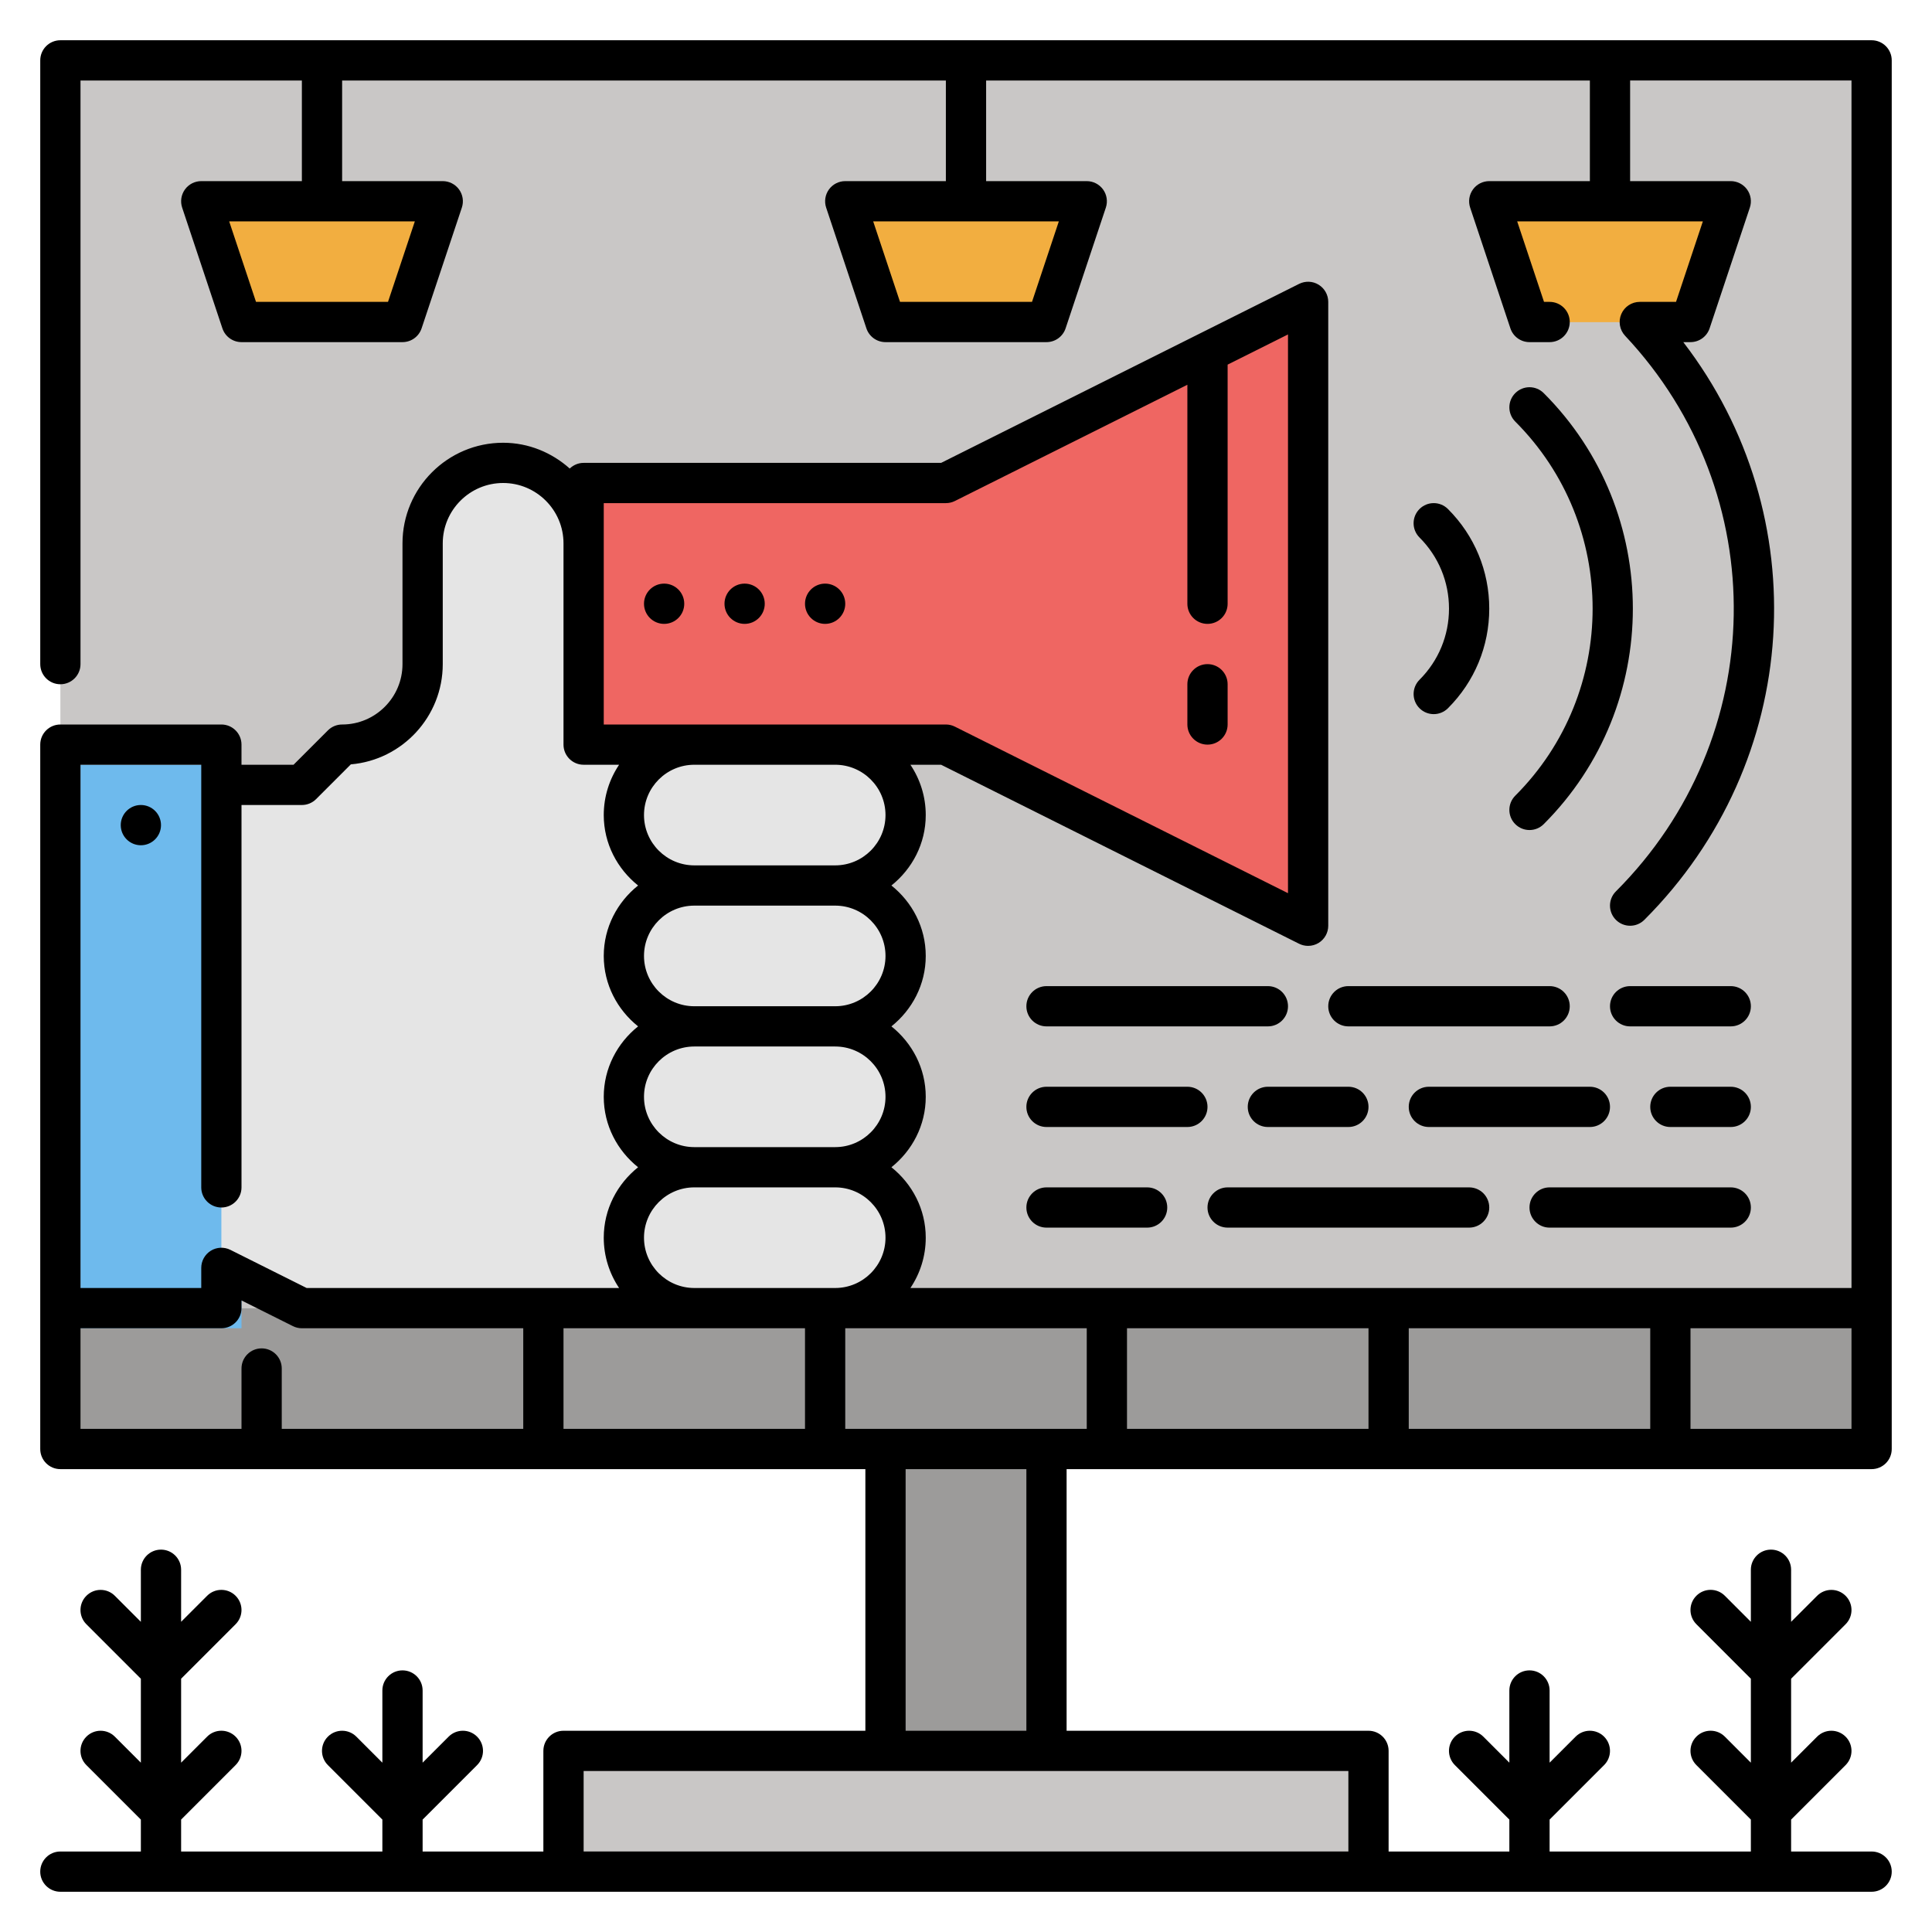 <svg xmlns="http://www.w3.org/2000/svg" id="Layer_2" height="512" viewBox="0 0 96 96" width="512"><path d="m3 3h90v62h-90z" fill="#c9c7c6"></path><path d="m28 87h40v6h-40z" fill="#c9c7c6"></path><path d="m44 72h8v15h-8z" fill="#9c9b9a"></path><g fill="#f2ae40"><path d="m52 16h-8l-2-6h12z"></path><path d="m84 16h-8l-2-6h12z"></path><path d="m20 16h-8l-2-6h12z"></path></g><path d="m3 65h90v7h-90z" fill="#9c9b9a"></path><path d="m47 24h-18v13h18l18 9v-31z" fill="#ef6662"></path><path d="m76 16-2-6h12l-2 6z" fill="#f2ae40"></path><path d="m4 38h8v28h-8z" fill="#6ebaed"></path><path d="m15 39 2-2c2.209 0 4-1.791 4-4v-6c0-2.209 1.791-4 4-4s4 1.791 4 4v10h12.5c1.933 0 3.5 1.567 3.5 3.5s-1.567 3.5-3.5 3.5c1.933 0 3.5 1.567 3.5 3.5s-1.567 3.5-3.5 3.5c1.933 0 3.5 1.567 3.5 3.5s-1.567 3.5-3.5 3.5c1.933 0 3.5 1.567 3.5 3.5s-1.567 3.5-3.5 3.5h-26.5l-4-2v-24z" fill="#e5e5e5"></path><path d="m93 2h-90c-.552 0-1 .447-1 1v30c0 .553.448 1 1 1s1-.447 1-1v-29h11v5h-5c-.321 0-.623.154-.811.415s-.239.597-.138.901l2 6c.137.409.518.684.949.684h8c.431 0 .812-.275.949-.684l2-6c.102-.305.05-.641-.138-.901s-.49-.415-.811-.415h-5v-5h30v5h-5c-.321 0-.623.154-.811.415s-.239.597-.138.901l2 6c.137.409.518.684.949.684h8c.431 0 .812-.275.949-.684l2-6c.102-.305.05-.641-.138-.901s-.49-.415-.811-.415h-5v-5h30v5h-5c-.321 0-.624.154-.811.415-.188.261-.239.597-.138.901l2 6c.137.409.518.684.949.684h1c.552 0 1-.447 1-1s-.448-1-1-1h-.279l-1.333-4h9.226l-1.333 4h-1.801c-.399 0-.759.237-.918.603-.158.366-.084.791.189 1.082 7.373 7.852 7.171 19.979-.458 27.608-.391.391-.391 1.023 0 1.414.195.195.451.293.707.293s.512-.098.707-.293c7.87-7.87 8.559-20.088 1.935-28.707h.358c.431 0 .812-.275.949-.684l2-6c.102-.305.05-.641-.138-.901s-.49-.415-.811-.415h-5v-5h11v60h-46.762c.48-.716.762-1.575.762-2.5 0-1.421-.675-2.675-1.706-3.5 1.031-.825 1.706-2.079 1.706-3.5s-.675-2.675-1.706-3.5c1.031-.825 1.706-2.079 1.706-3.5s-.675-2.675-1.706-3.5c1.031-.825 1.706-2.079 1.706-3.5 0-.925-.282-1.784-.762-2.5h1.526l17.789 8.895c.141.07.294.105.447.105.183 0 .365-.05.526-.149.294-.183.474-.504.474-.851v-31c0-.347-.18-.668-.474-.851-.295-.184-.664-.198-.973-.044l-17.789 8.895h-17.764c-.269 0-.51.109-.69.281-.884-.787-2.036-1.281-3.31-1.281-2.757 0-5 2.243-5 5v6c0 1.654-1.346 3-3 3-.265 0-.52.105-.707.293l-1.707 1.707h-2.586v-1c0-.553-.448-1-1-1h-8c-.552 0-1 .447-1 1v35c0 .553.448 1 1 1h40v13h-15c-.552 0-1 .447-1 1v5h-6v-1.586l2.707-2.707c.391-.391.391-1.023 0-1.414s-1.023-.391-1.414 0l-1.293 1.293v-3.586c0-.553-.448-1-1-1s-1 .447-1 1v3.586l-1.293-1.293c-.391-.391-1.023-.391-1.414 0s-.391 1.023 0 1.414l2.707 2.707v1.586h-10v-1.586l2.707-2.708c.391-.391.391-1.023 0-1.414s-1.024-.391-1.414 0l-1.293 1.294v-4.171l2.707-2.708c.391-.391.391-1.023 0-1.414s-1.024-.391-1.414 0l-1.293 1.293v-2.586c0-.553-.448-1-1-1s-1 .447-1 1v2.587l-1.293-1.293c-.391-.391-1.023-.391-1.414 0s-.391 1.023 0 1.414l2.707 2.707v4.171l-1.293-1.293c-.391-.391-1.023-.391-1.414 0s-.391 1.023 0 1.414l2.707 2.707v1.586h-4c-.552 0-1 .447-1 1s.448 1 1 1h90c.552 0 1-.447 1-1s-.448-1-1-1h-4v-1.586l2.707-2.707c.391-.391.391-1.023 0-1.414s-1.023-.391-1.414 0l-1.293 1.293v-4.171l2.707-2.707c.391-.391.391-1.023 0-1.414s-1.023-.391-1.414 0l-1.293 1.293v-2.587c0-.553-.448-1-1-1s-1 .447-1 1v2.586l-1.293-1.294c-.391-.391-1.023-.391-1.414 0s-.391 1.023 0 1.414l2.707 2.709v4.171l-1.293-1.294c-.391-.391-1.023-.391-1.414 0s-.391 1.023 0 1.414l2.707 2.708v1.586h-10v-1.586l2.707-2.707c.391-.391.391-1.023 0-1.414s-1.023-.391-1.414 0l-1.293 1.293v-3.586c0-.553-.448-1-1-1s-1 .447-1 1v3.586l-1.293-1.293c-.391-.391-1.023-.391-1.414 0s-.391 1.023 0 1.414l2.707 2.707v1.586h-6v-5c0-.553-.448-1-1-1h-15v-13h40c.552 0 1-.447 1-1v-69c0-.553-.448-1-1-1zm-72.387 9-1.333 4h-6.559l-1.333-4zm32 0-1.333 4h-6.559l-1.333-4zm-22.613 14h17c.155 0 .309-.036.447-.105l11.553-5.777v10.882c0 .553.448 1 1 1s1-.447 1-1v-11.882l3-1.5v27.764l-16.553-8.276c-.138-.07-.292-.106-.447-.106h-17zm11.5 25h-7c-1.378 0-2.5-1.121-2.5-2.5s1.122-2.5 2.5-2.5h7c1.378 0 2.5 1.121 2.5 2.5s-1.122 2.5-2.5 2.5zm2.5 4.5c0 1.379-1.122 2.5-2.5 2.5h-7c-1.378 0-2.5-1.121-2.5-2.5s1.122-2.5 2.5-2.5h7c1.378 0 2.5 1.121 2.5 2.5zm-2.5-11.5h-7c-1.378 0-2.5-1.121-2.5-2.5s1.122-2.5 2.5-2.5h7c1.378 0 2.5 1.121 2.5 2.5s-1.122 2.5-2.5 2.5zm-37.5-5h6v21c0 .553.448 1 1 1s1-.447 1-1v-19h3c.265 0 .52-.105.707-.293l1.726-1.726c2.555-.219 4.567-2.37 4.567-4.981v-6c0-1.654 1.346-3 3-3s3 1.346 3 3v10c0 .553.448 1 1 1h1.762c-.48.716-.762 1.575-.762 2.5 0 1.421.675 2.675 1.706 3.5-1.031.825-1.706 2.079-1.706 3.5s.675 2.675 1.706 3.5c-1.031.825-1.706 2.079-1.706 3.5s.675 2.675 1.706 3.5c-1.031.825-1.706 2.079-1.706 3.5 0 .925.282 1.784.762 2.5h-15.526l-3.789-1.895c-.31-.154-.678-.139-.973.044-.294.183-.474.504-.474.851v1h-6zm22 33h-12v-3c0-.553-.448-1-1-1s-1 .447-1 1v3h-8v-5h7c.552 0 1-.447 1-1v-.382l2.553 1.276c.138.07.292.106.447.106h11zm14 0h-12v-5h12zm-5.5-7c-1.378 0-2.5-1.121-2.5-2.5s1.122-2.5 2.5-2.5h7c1.378 0 2.5 1.121 2.5 2.5s-1.122 2.5-2.5 2.5zm32.5 24v4h-38v-4zm-22-2v-13h6v13zm9-15h-12v-5h12zm14 0h-12v-5h12zm14 0h-12v-5h12zm10 0h-8v-5h8z"></path><circle cx="7" cy="41" r="1"></circle><path d="m70.534 35.192c.195.195.451.293.707.293s.512-.098.707-.293c1.324-1.322 2.052-3.081 2.052-4.949 0-1.869-.729-3.628-2.052-4.95-.391-.391-1.023-.391-1.414 0s-.391 1.023 0 1.414c.946.945 1.466 2.201 1.466 3.536 0 1.334-.521 2.59-1.466 3.535-.39.391-.39 1.024 0 1.414z"></path><path d="m75.293 40.951c.195.195.451.293.707.293s.512-.098.707-.293c5.905-5.904 5.905-15.513 0-21.417-.391-.391-1.023-.391-1.414 0s-.391 1.023 0 1.414c5.125 5.125 5.125 13.464 0 18.589-.391.391-.391 1.024 0 1.414z"></path><path d="m66 50c0 .553.448 1 1 1h10c.552 0 1-.447 1-1s-.448-1-1-1h-10c-.552 0-1 .447-1 1z"></path><path d="m86 49h-5c-.552 0-1 .447-1 1s.448 1 1 1h5c.552 0 1-.447 1-1s-.448-1-1-1z"></path><path d="m62 55c0 .553.448 1 1 1h4c.552 0 1-.447 1-1s-.448-1-1-1h-4c-.552 0-1 .447-1 1z"></path><path d="m80 55c0-.553-.448-1-1-1h-8c-.552 0-1 .447-1 1s.448 1 1 1h8c.552 0 1-.447 1-1z"></path><path d="m86 54h-3c-.552 0-1 .447-1 1s.448 1 1 1h3c.552 0 1-.447 1-1s-.448-1-1-1z"></path><path d="m61 61h12c.552 0 1-.447 1-1s-.448-1-1-1h-12c-.552 0-1 .447-1 1s.448 1 1 1z"></path><path d="m77 61h9c.552 0 1-.447 1-1s-.448-1-1-1h-9c-.552 0-1 .447-1 1s.448 1 1 1z"></path><path d="m63 49h-11c-.552 0-1 .447-1 1s.448 1 1 1h11c.552 0 1-.447 1-1s-.448-1-1-1z"></path><path d="m60 55c0-.553-.448-1-1-1h-7c-.552 0-1 .447-1 1s.448 1 1 1h7c.552 0 1-.447 1-1z"></path><path d="m52 59c-.552 0-1 .447-1 1s.448 1 1 1h5c.552 0 1-.447 1-1s-.448-1-1-1z"></path><circle cx="33" cy="30" r="1"></circle><circle cx="37" cy="30" r="1"></circle><circle cx="41" cy="30" r="1"></circle><path d="m60 37c.552 0 1-.447 1-1v-2c0-.553-.448-1-1-1s-1 .447-1 1v2c0 .553.448 1 1 1z"></path></svg>